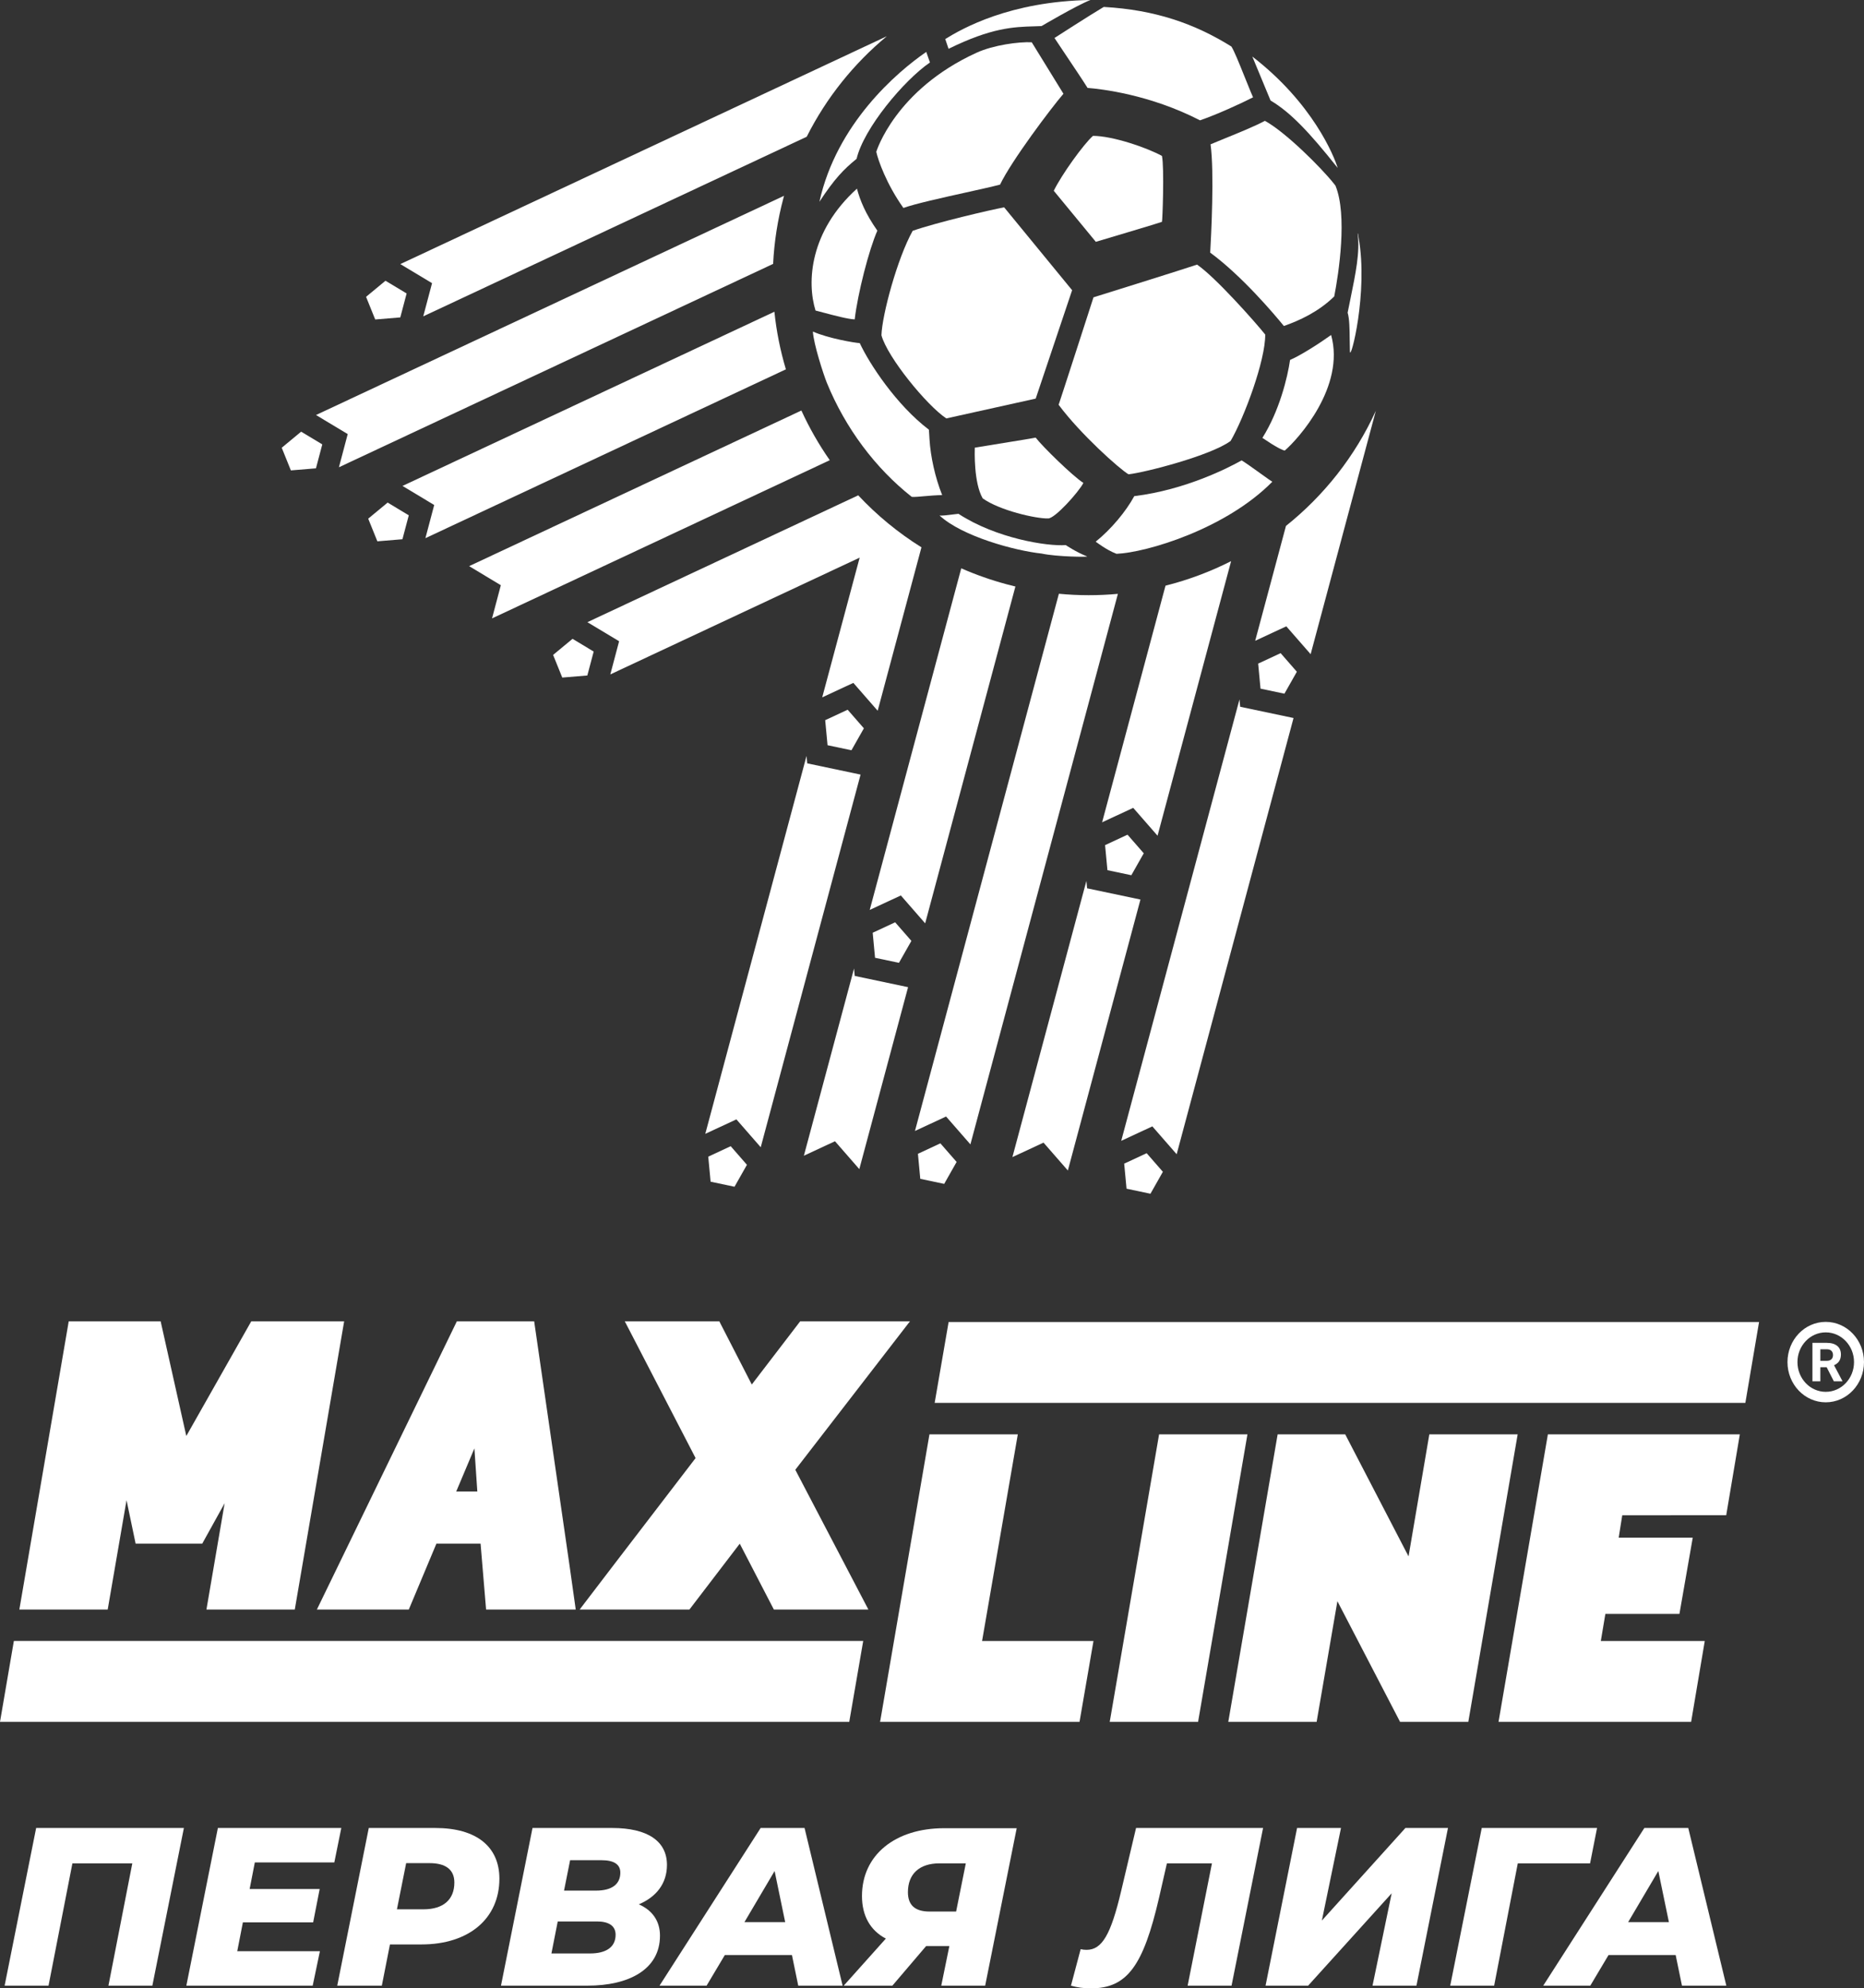 <?xml version="1.0" encoding="UTF-8" standalone="no"?>
<svg
   width="1294.73"
   height="1380.953"
   viewBox="0 0 1294.73 1380.953"
   fill="none"
   version="1.1"
   id="svg62"
   sodipodi:docname="2_w.svg"
   inkscape:version="1.4 (e7c3feb100, 2024-10-09)"
   xmlns:inkscape="http://www.inkscape.org/namespaces/inkscape"
   xmlns:sodipodi="http://sodipodi.sourceforge.net/DTD/sodipodi-0.dtd"
   xmlns="http://www.w3.org/2000/svg"
   xmlns:svg="http://www.w3.org/2000/svg">
  <rect x="0" y="0" width="1294.73" height="1380.953" fill="#333333" stroke="none"/>
  <defs
     id="defs62" />
  <sodipodi:namedview
     id="namedview62"
     pagecolor="#ffffff"
     bordercolor="#000000"
     borderopacity="0.25"
     inkscape:showpageshadow="2"
     inkscape:pageopacity="0.0"
     inkscape:pagecheckerboard="0"
     inkscape:deskcolor="#d1d1d1"
     inkscape:zoom="0.50911229"
     inkscape:cx="637.38395"
     inkscape:cy="713.00577"
     inkscape:window-width="1920"
     inkscape:window-height="1042"
     inkscape:window-x="0"
     inkscape:window-y="0"
     inkscape:window-maximized="1"
     inkscape:current-layer="svg62" />
  <mask
     id="mask0_640_1692"
     maskUnits="userSpaceOnUse"
     x="0"
     y="0"
     width="3402"
     height="1701">
    <path
       d="M 0,2.64135e-4 H 3401.57 V 1700.79 H 0 Z"
       fill="#ffffff"
       id="path1" />
  </mask>
  <g
     mask="url(#mask0_640_1692)"
     id="g62"
     transform="translate(-1064.67,-137.327)">
    <path
       d="m 1633.84,277.439 c 11.94,-54.071 53.61,-89.893 74.22,-104.059 l 1.17,3.394 c 0.56,1.624 1.16,3.342 1.38,3.942 -18.18,12.468 -46.02,45.843 -50.95,66.915 -8.97,7.284 -15.44,13.98 -25.82,29.808 z"
       fill="#ffffff"
       id="path2" />
    <path
       d="m 1703.62,482.207 c -0.66,0.054 -1.27,0.102 -1.84,0.142 -1.83,0.128 -3.2,0.172 -3.82,0.045 -25.23,-19.861 -46.09,-47.712 -58.97,-79.228 -2.35,-5.859 -9.11,-26.584 -9.7,-35.556 10.94,4.805 28.91,7.789 32.57,8.024 6.67,14.332 25.38,42.908 48.01,60.112 0.06,0.684 0.11,1.403 0.16,2.152 0.06,0.996 0.13,2.045 0.19,3.143 l 0.07,1.229 c 0.72,12.147 3.94,26.763 8.81,38.911 -4.08,0.045 -8.85,0.457 -12.85,0.802 l -1.44,0.124 z"
       fill="#ffffff"
       id="path3" />
    <path
       d="m 1743.06,173.916 c -56.73,25.849 -69.73,68.85 -69.73,68.85 1.29,5.97 7.17,22.572 18.84,38.988 8.25,-2.946 26.85,-7.066 43.27,-10.704 l 0.02,-0.004 c 9.48,-2.1 18.24,-4.038 23.85,-5.497 7.82,-16.441 35.49,-53.183 44.02,-63.105 l -22.02,-35.764 c -9.11,-0.428 -26.66,1.952 -38.25,7.236 z"
       fill="#ffffff"
       id="path4" />
    <path
       d="m 1698.61,297.632 c 16.61,-5.802 53.76,-14.489 63.54,-16.31 l 47.21,57.553 -25.29,75.291 -62.1,13.765 c -13.68,-9.117 -40.91,-42.529 -45.05,-57.74 0.41,-13.972 10.97,-53.344 21.69,-72.559 z"
       fill="#ffffff"
       id="path5" />
    <path
       d="m 1827.17,342.9 0.12,-0.038 c 14.9,-4.65 55.33,-17.272 68.84,-21.75 12.55,8.463 40.56,40.034 47.36,48.57 0.19,17.886 -14.59,57.67 -24.03,73.886 -13.7,10.12 -59.21,21.875 -70.91,23.175 -6.07,-3.495 -33.47,-27.949 -48.56,-48.299 0.12,-0.33 0.23,-0.684 0.35,-1.025 l 2.96,-9.009 c 2.42,-7.44 5.65,-17.368 8.86,-27.3 5.08,-15.704 10.15,-31.408 12.05,-37.286 l 2.33,-0.728 0.03,-0.006 z"
       fill="#ffffff"
       id="path6" />
    <path
       d="m 1915.56,233.422 -0.02,0.005 c -3.86,1.569 -7.35,2.988 -10.02,4.136 2.69,19.436 0.42,63.731 -0.24,75.219 22.08,16.242 44.36,42.61 51.17,50.958 10.78,-3.789 23.96,-9.765 34.98,-20.537 3.14,-16.195 9.26,-56.307 0.88,-76.879 -0.22,-0.292 -0.45,-0.593 -0.69,-0.905 l -0.46,-0.587 c -8.8,-11.072 -33.53,-35.741 -47.88,-43.578 -7.1,3.788 -18.47,8.405 -27.72,12.168 z"
       fill="#ffffff"
       id="path7" />
    <path
       d="m 1797.11,163.709 c 0,0 24.64,-15.9 34.23,-21.566 35.5,1.997 63.02,11.516 88.62,27.481 1.85,2.687 5.53,11.873 9.16,20.905 1.47,3.672 2.93,7.319 4.25,10.492 0.6,1.406 1.15,2.718 1.67,3.899 -8.37,4.301 -25.41,12.076 -36.85,15.98 -34.88,-17.964 -68.67,-21.773 -78.1,-22.509 -2.77,-4.484 -9.31,-14.24 -15.31,-23.191 l -0.35,-0.524 c -2.7,-4.032 -5.27,-7.875 -7.32,-10.967 z"
       fill="#ffffff"
       id="path8" />
    <path
       d="m 1927.1,457.074 c -8.68,4.878 -38.71,20.451 -74.56,24.827 -5.9,10.807 -16.04,22.929 -26.81,31.639 7.24,5.29 11.28,7.18 14.47,8.421 20.76,-0.855 75.81,-17.188 108.22,-50.061 -0.41,-0.227 -1.29,-0.811 -2.45,-1.626 -1.5,-1.046 -3.49,-2.476 -5.64,-4.021 l -0.1,-0.072 -0.05,-0.039 c -4.85,-3.482 -10.47,-7.516 -13.08,-9.068 z"
       fill="#ffffff"
       id="path9" />
    <path
       d="m 1730.43,494.185 c 26.16,17.061 61.57,22.677 74.51,21.72 0,0 7.14,4.849 14.81,7.868 1.25,0.49 -20.92,0.321 -31.56,-1.984 -18.29,-1.938 -55.1,-11.827 -70.93,-26.443 1.13,0.265 4.06,-0.04 13.17,-1.161 z"
       fill="#ffffff"
       id="path10" />
    <path
       d="m 2007.68,299.663 c 1.75,12.455 -1.4,27.778 -5.11,45.792 -0.6,2.943 -1.22,5.958 -1.84,9.044 1.29,4.128 1.37,11.45 1.45,19.016 0.03,2.638 0.06,5.304 0.14,7.876 0.23,7.536 12.88,-40.714 6.03,-79.05 -0.57,-3.234 -0.36,-2.895 -0.67,-2.678 z"
       fill="#ffffff"
       id="path11" />
    <path
       d="m 1823.85,231.688 c -6.53,5.736 -21.89,27.12 -27.23,38.138 l 29.21,35.454 c 0,0 45.53,-13.533 45.92,-13.872 0.39,-0.352 1.72,-38.12 0,-45.79 -10.57,-5.784 -34.08,-13.871 -47.9,-13.93 z"
       fill="#ffffff"
       id="path12" />
    <path
       d="m 1741.77,448.328 v -0.098 c 5.53,-0.929 12.98,-2.129 20.1,-3.276 10.46,-1.686 20.22,-3.26 22.17,-3.698 4.74,6.198 25.59,26.596 33.15,31.482 -3.36,6.488 -19.92,24.858 -24.49,24.642 -8.38,0.262 -33.8,-5.563 -45.46,-13.938 -6.31,-10.954 -5.53,-33.237 -5.47,-35.114 z"
       fill="#ffffff"
       id="path13" />
    <path
       d="m 1659.9,268.36 c -32.85,29.698 -34.9,64.828 -28.77,84.642 0.62,0.156 1.28,0.327 1.98,0.51 1.08,0.281 2.24,0.59 3.46,0.913 7.6,2.017 17.3,4.592 21.77,4.719 2.1,-17.95 9.88,-48.43 15.74,-61.619 -8.45,-12.048 -12,-21.131 -14.18,-29.165 z"
       fill="#ffffff"
       id="path14" />
    <path
       d="m 1960.74,387.326 c 7.88,-3.412 21.28,-12.124 28.52,-17.347 9.97,35.836 -22.73,72.128 -32.21,80.296 -1.75,-0.393 -5.84,-2.238 -15.52,-8.829 11.8,-18.691 17.51,-42.148 19.21,-54.12 z"
       fill="#ffffff"
       id="path15" />
    <path
       d="m 1723.53,171.226 -2.29,-6.784 c 11.57,-7.17 44.81,-26.231 100.81,-27.115 -9.73,3.839 -33.93,18.107 -33.93,18.107 -1.75,0.081 -3.49,0.133 -5.26,0.186 -14.02,0.422 -29.4,0.886 -59.33,15.606 z"
       fill="#ffffff"
       id="path16" />
    <path
       d="m 1947.19,207.13 -12.66,-30.525 c 41.95,32.336 56.8,69.101 59.28,77.337 -19.73,-24.842 -32.76,-38.605 -46.62,-46.812 z"
       fill="#ffffff"
       id="path17" />
    <path
       d="m 1288.53,445.964 -14.69,-8.838 -13.48,11.167 6.35,15.737 17.42,-1.438 z"
       fill="#ffffff"
       id="path18" />
    <path
       d="m 1919.8,527.061 c -14.47,7.314 -29.75,13.043 -45.57,17.028 l -44.04,164.351 21.61,-10.048 16.9,19.356 z"
       fill="#ffffff"
       id="path19" />
    <path
       d="m 1841.16,549.759 c -13.47,1.255 -27.19,1.264 -40.99,-0.058 l -99.97,373.112 21.61,-10.053 16.9,19.359 z"
       fill="#ffffff"
       id="path20" />
    <path
       d="m 1769.97,544.664 c -1.97,-0.471 -3.94,-0.97 -5.91,-1.498 -11,-2.949 -21.59,-6.685 -31.71,-11.132 l -63.57,237.252 21.61,-10.045 16.9,19.359 z"
       fill="#ffffff"
       id="path21" />
    <path
       d="m 1704.71,517.45 c -16.32,-10.173 -31.04,-22.354 -43.92,-36.113 l -188.11,88.099 22.02,13.245 -6.11,23.04 173.2,-81.112 -26.01,97.043 21.62,-10.05 16.9,19.359 z"
       fill="#ffffff"
       id="path22" />
    <path
       d="m 1641.03,456.945 c -7.6,-10.882 -14.2,-22.432 -19.72,-34.502 l -230.78,108.08 22.02,13.246 -6.11,23.04 z"
       fill="#ffffff"
       id="path23" />
    <path
       d="m 1610.55,393.836 c -3.88,-12.973 -6.57,-26.361 -7.98,-40.004 l -258.32,120.979 22.02,13.247 -6.11,23.04 z"
       fill="#ffffff"
       id="path24" />
    <path
       d="m 1601.68,320.604 c 0.75,-15.292 3.14,-30.737 7.26,-46.125 0.1,-0.388 0.21,-0.775 0.31,-1.163 l -325.08,152.244 22.02,13.247 -6.1,23.04 z"
       fill="#ffffff"
       id="path25" />
    <path
       d="m 1625.01,232.294 c 13.77,-27.336 32.88,-50.923 55.64,-69.799 l -337.9,158.247 22.02,13.246 -6.11,23.04 z"
       fill="#ffffff"
       id="path26" />
    <path
       d="m 1957.9,502.582 c 26.25,-20.968 47.88,-48.085 62.42,-79.934 l -45.28,169.025 -16.91,-19.357 -21.61,10.049 z"
       fill="#ffffff"
       id="path27" />
    <path
       d="m 1462.35,581.001 14.69,8.838 -4.41,16.626 -17.41,1.44 -6.36,-15.737 z"
       fill="#ffffff"
       id="path28" />
    <path
       d="m 1333.92,486.377 14.69,8.838 -4.41,16.626 -17.41,1.44 -6.36,-15.737 z"
       fill="#ffffff"
       id="path29" />
    <path
       d="m 1347.11,341.145 -14.69,-8.837 -13.48,11.167 6.35,15.737 17.42,-1.439 z"
       fill="#ffffff"
       id="path30" />
    <path
       d="m 1576.17,914.749 16.9,19.358 69.35,-258.814 -37.06,-7.808 -0.48,-5.142 -70.32,262.456 z"
       fill="#ffffff"
       id="path31" />
    <path
       d="m 1623.04,939.995 34.84,-130.016 0.48,5.144 37.06,7.809 -33.87,126.37 -16.9,-19.358 z"
       fill="#ffffff"
       id="path32" />
    <path
       d="m 1865.08,919.609 16.9,19.359 81.18,-302.963 -37.06,-7.808 -0.48,-5.14 -82.15,306.603 z"
       fill="#ffffff"
       id="path33" />
    <path
       d="m 1856.82,762.08 -37.05,-7.808 -0.49,-5.138 -51.39,191.814 21.61,-10.045 16.9,19.359 z"
       fill="#ffffff"
       id="path34" />
    <path
       d="m 1556.62,940.637 1.64,17.399 16.6,3.498 8.63,-15.23 -11.27,-12.919 z"
       fill="#ffffff"
       id="path35" />
    <path
       d="m 1637.85,637.494 1.63,17.396 16.61,3.5 8.63,-15.234 -11.27,-12.914 z"
       fill="#ffffff"
       id="path36" />
    <path
       d="m 1672.48,802.529 16.6,3.497 8.64,-15.234 -11.28,-12.914 -15.6,7.252 z"
       fill="#ffffff"
       id="path37" />
    <path
       d="m 1703.89,956.049 16.61,3.504 8.63,-15.236 -11.27,-12.914 -15.6,7.252 z"
       fill="#ffffff"
       id="path38" />
    <path
       d="m 1845.53,945.497 1.63,17.399 16.61,3.499 8.63,-15.236 -11.27,-12.914 z"
       fill="#ffffff"
       id="path39" />
    <path
       d="m 1940.22,615.603 16.61,3.5 8.63,-15.235 -11.27,-12.915 -15.6,7.254 z"
       fill="#ffffff"
       id="path40" />
    <path
       d="m 1832.25,724.284 1.64,17.394 16.61,3.504 8.62,-15.236 -11.27,-12.914 z"
       fill="#ffffff"
       id="path41" />
    <path
       d="m 1152.56,1179.25 6.32,30.19 h 46.25 l 15.57,-28.1 -12.64,73.85 h 61.37 L 1303.72,1055 h -64.52 l -45.12,79.66 -17.83,-79.66 h -63.84 l -34.3,200.19 h 61.37 z"
       fill="#ffffff"
       id="path42" />
    <path
       d="m 1467.29,1255.19 h 8.12 19.63 48.5 l 34.97,-45.75 23.69,45.75 h 65.66 l -50.77,-97.08 79.64,-103.11 h -76.25 l -33.62,43.9 -22.56,-43.9 h -65.65 l 49.18,94.99 -57.3,74.77 z"
       fill="#ffffff"
       id="path43" />
    <path
       d="m 1381.56,1173.21 12.63,-29.96 2.03,29.96 z m -32.94,81.98 19.17,-45.75 h 30.69 l 3.83,45.75 h 42.64 19.63 l -4.29,-30.43 L 1435.7,1055 h -53.69 l -97.24,200.19 z"
       fill="#ffffff"
       id="path44" />
    <path
       d="m 1746.82,1277.02 24.82,-143.52 h -61.37 l -34.29,199.72 h 138.52 l 9.7,-56.2 z"
       fill="#ffffff"
       id="path45" />
    <path
       d="m 1869.77,1133.5 -34.29,199.72 h 61.37 l 34.29,-199.72 z"
       fill="#ffffff"
       id="path46" />
    <path
       d="m 2057.48,1133.5 -14.44,84.76 -43.99,-84.76 h -46.93 l -34.29,199.72 h 61.36 l 14.44,-83.84 43.54,83.84 h 47.38 l 34.29,-199.72 z"
       fill="#ffffff"
       id="path47" />
    <path
       d="m 2263.69,1189.7 9.47,-56.2 h -133.33 l -34.29,199.72 h 133.78 l 9.48,-56.2 h -72.2 l 3.16,-18.81 h 51.44 l 9.25,-52.95 h -51.44 l 2.48,-15.56 z"
       fill="#ffffff"
       id="path48" />
    <path
       d="m 1074.3,1277.01 -9.63,56.2 h 589.88 l 9.7,-56.2 z"
       fill="#ffffff"
       id="path49" />
    <path
       d="m 1713.88,1111.67 9.7,-56.2 h 562.93 l -9.52,56.2 z"
       fill="#ffffff"
       id="path50" />
    <path
       d="m 2329.08,1082.44 h 4.44 c 1.38,0 2.45,-0.35 3.21,-1.04 0.76,-0.71 1.14,-1.69 1.14,-2.92 0,-1.26 -0.36,-2.25 -1.08,-2.98 -0.71,-0.72 -1.81,-1.08 -3.29,-1.08 h -4.42 z m 4.39,4.46 h -4.39 v 9.78 h -5.5 v -26.72 h 9.92 c 3.16,0 5.59,0.71 7.3,2.11 1.71,1.41 2.57,3.4 2.57,5.97 0,1.82 -0.4,3.34 -1.19,4.57 -0.78,1.21 -1.98,2.17 -3.58,2.9 l 5.78,10.92 v 0.25 h -5.91 z"
       fill="#ffffff"
       id="path51" />
    <path
       fill-rule="evenodd"
       clip-rule="evenodd"
       d="m 2332.83,1111.26 c 14.67,0 26.57,-12.5 26.57,-27.93 0,-15.43 -11.9,-27.94 -26.57,-27.94 -14.68,0 -26.58,12.51 -26.58,27.94 0,15.43 11.9,27.93 26.58,27.93 z m 0,-7.28 c 10.84,0 19.64,-9.25 19.64,-20.65 0,-11.41 -8.8,-20.65 -19.64,-20.65 -10.85,0 -19.65,9.24 -19.65,20.65 0,11.4 8.8,20.65 19.65,20.65 z"
       fill="#ffffff"
       id="path52" />
    <path
       d="m 1192.4,1406.9 -21.9,109.5 h -30.51 l 16.58,-84.94 h -41.61 l -16.58,84.94 h -30.5 l 21.9,-109.5 z"
       fill="#ffffff"
       id="path53" />
    <path
       d="m 1241.67,1430.83 -3.6,18.46 h 48.65 l -4.53,23.15 h -48.81 l -3.91,20.03 h 57.41 l -5.01,23.93 h -87.76 l 21.9,-109.5 h 85.73 l -4.85,23.93 z"
       fill="#ffffff"
       id="path54" />
    <path
       d="m 1380.27,1444.75 c 0,-9.22 -6.42,-13.45 -17.21,-13.45 h -16.27 l -6.41,32.07 h 18.45 c 13.61,0 21.44,-6.57 21.44,-18.62 z m 31.28,-2.65 c 0,27.68 -21.12,45.67 -54.12,45.67 h -21.9 l -5.64,28.63 h -30.97 l 21.9,-109.5 h 46.31 c 28.47,0 44.42,12.98 44.42,35.2 z"
       fill="#ffffff"
       id="path55" />
    <path
       d="m 1460.67,1429.27 -4.22,21.12 h 22.21 c 10.95,0 16.89,-4.38 16.89,-12.52 0,-5.94 -4.84,-8.6 -12.98,-8.6 z m 31.6,51.78 c 0,-6.57 -5.32,-9.23 -12.83,-9.23 h -27.37 l -4.38,22.21 h 26.9 c 10.8,0 17.68,-4.22 17.68,-12.98 z m 30.82,0.62 c 0,23.78 -22.06,34.73 -50.22,34.73 h -60.22 l 21.9,-109.5 h 55.37 c 24.72,0 38.02,9.23 38.02,25.65 0,13.14 -7.67,22.37 -19.56,27.38 9.39,4.07 14.71,11.57 14.71,21.74 z"
       fill="#ffffff"
       id="path56" />
    <path
       d="m 1610.06,1472.29 -7.35,-35.51 -20.96,35.51 z m 4.69,22.84 h -46.61 l -12.67,21.27 h -32.7 l 70.24,-109.5 h 30.5 l 26.44,109.5 h -30.82 z"
       fill="#ffffff"
       id="path57" />
    <path
       d="m 1695.31,1451.48 c 0,8.92 4.85,13.45 15.02,13.45 h 18.46 l 6.73,-33.47 h -18.31 c -13.92,0 -21.9,7.35 -21.9,20.02 z m 75.56,-44.43 -21.9,109.35 h -30.5 l 5.63,-27.53 h -16.12 l -23.46,27.53 h -33.79 l 29.25,-32.69 c -10.79,-5.63 -16.58,-15.8 -16.58,-29.57 0,-28.47 23,-47.09 57.1,-47.09 z"
       fill="#ffffff"
       id="path58" />
    <path
       d="m 1942,1406.9 -21.9,109.5 h -30.5 l 16.89,-84.94 h -31.29 l -5.47,23.93 c -10.95,47.4 -22.21,62.89 -47.4,62.89 -5,0 -9.39,-0.63 -13.77,-1.88 l 6.73,-25.34 c 1.25,0.31 2.66,0.47 4.07,0.47 10.79,0 16.89,-10.48 24.09,-40.99 l 10.32,-43.64 z"
       fill="#ffffff"
       id="path59" />
    <path
       d="m 1965.62,1406.9 h 30.5 l -13.29,64.29 58.03,-64.29 h 29.57 l -21.9,109.5 h -30.51 l 13.3,-64.14 -58.03,64.14 h -29.57 z"
       fill="#ffffff"
       id="path60" />
    <path
       d="m 2169.13,1431.46 h -50.21 l -16.42,84.94 h -30.51 l 21.9,-109.5 h 80.09 z"
       fill="#ffffff"
       id="path61" />
    <path
       d="m 2223.89,1472.29 -7.36,-35.51 -20.96,35.51 z m 4.69,22.84 h -46.62 l -12.67,21.27 h -32.69 l 70.23,-109.5 h 30.51 l 26.43,109.5 h -30.81 z"
       fill="#ffffff"
       id="path62" />
  </g>
</svg>
